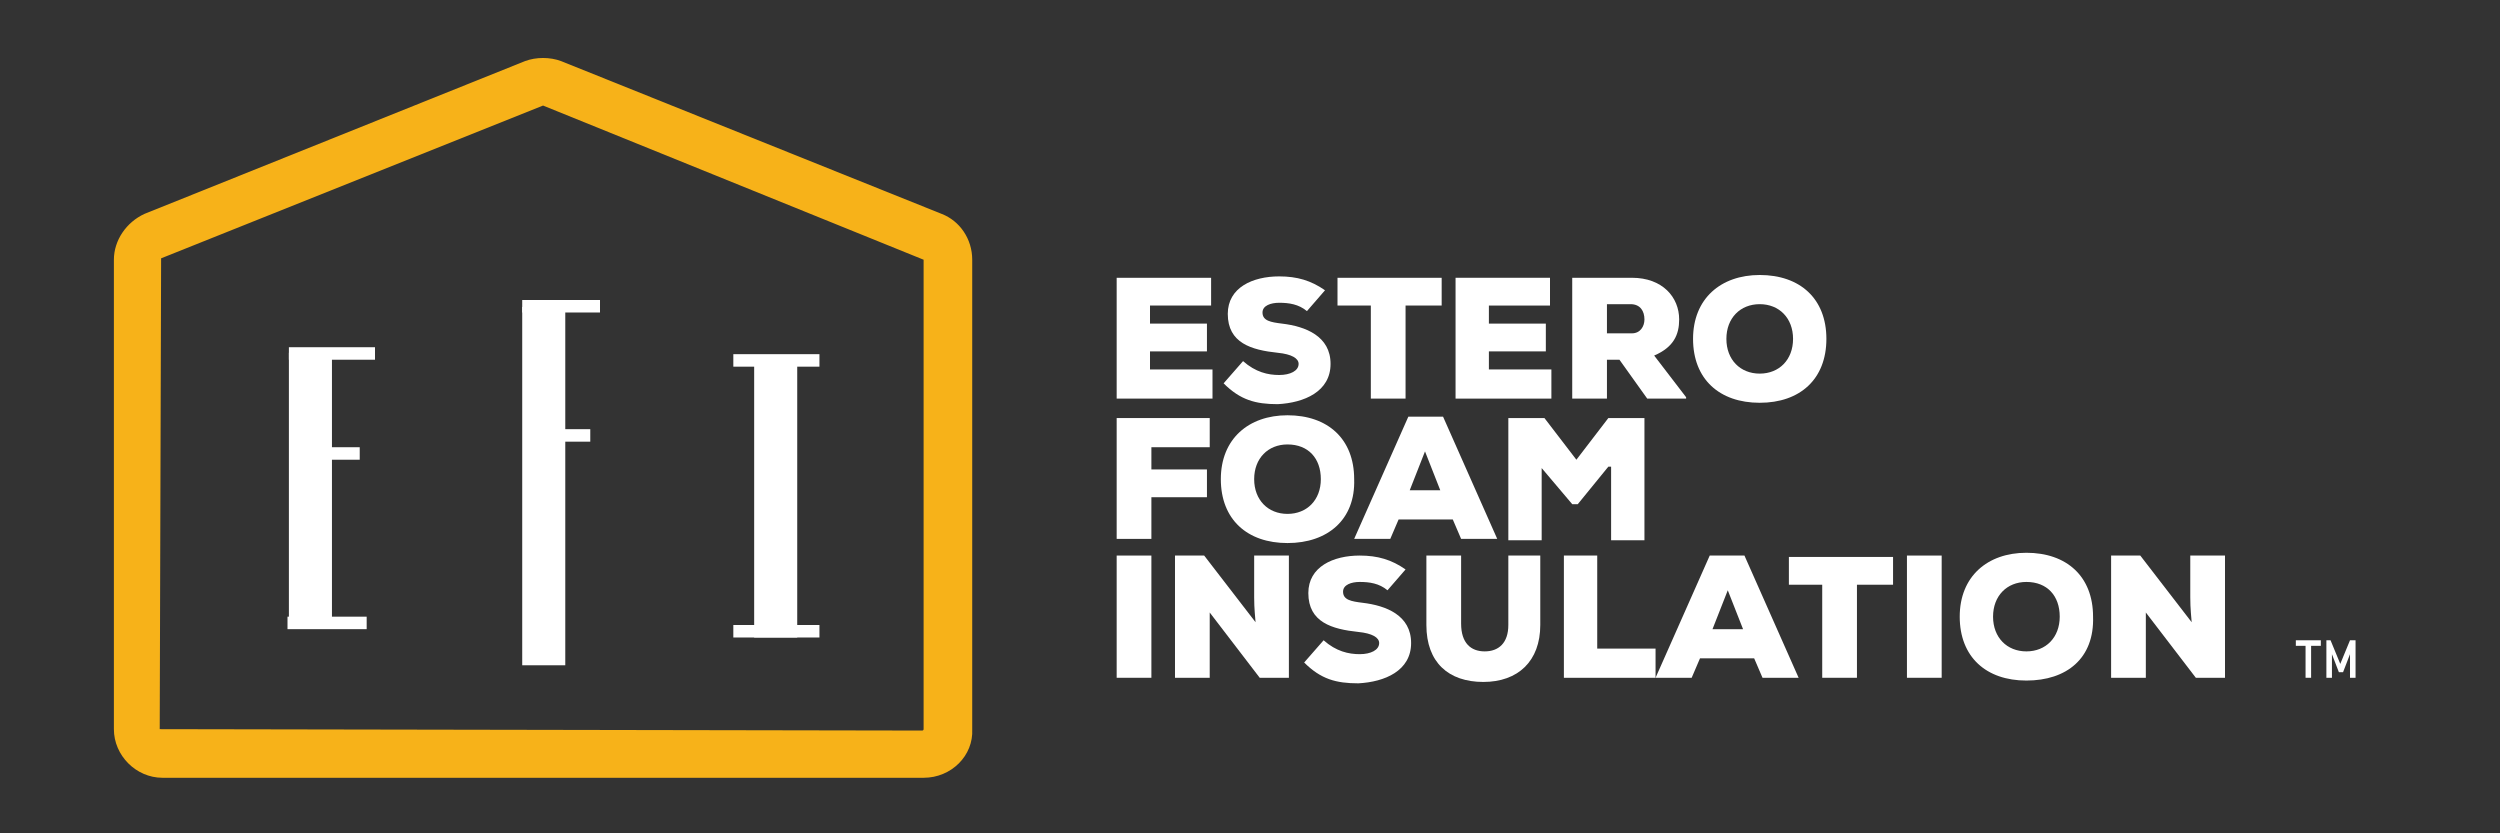 <?xml version="1.0" encoding="utf-8"?>
<!-- Generator: Adobe Illustrator 24.0.2, SVG Export Plug-In . SVG Version: 6.00 Build 0)  -->
<svg version="1.1" id="Layer_1" xmlns="http://www.w3.org/2000/svg" xmlns:xlink="http://www.w3.org/1999/xlink" x="0px" y="0px"
	 viewBox="0 0 180 60" style="enable-background:new 0 0 180 60;" xml:space="preserve">
<rect x="0" y="0" width="180" height="60" fill="#333333" stroke="none"/>
<style type="text/css">
	.st0{fill:#FFFFFF;}
	.st1{fill:#F7B219;}
</style>
<g>
	<g>
		<path class="st0" d="M87.4,28.7h-7V20h6.8V22h-4.4v1.3h4.1v2h-4.1v1.3h4.5V28.7z"/>
		<path class="st0" d="M94.1,22.4c-0.6-0.5-1.3-0.6-2-0.6c-0.6,0-1.2,0.2-1.2,0.7c0,0.6,0.6,0.7,1.4,0.8c1.7,0.2,3.5,0.9,3.5,2.9
			c0,2-1.9,2.8-3.8,2.9c-1.6,0-2.7-0.3-3.9-1.5l1.4-1.6c0.9,0.8,1.8,1,2.6,1c0.8,0,1.4-0.3,1.4-0.8c0-0.4-0.5-0.7-1.5-0.8
			c-1.9-0.2-3.6-0.7-3.6-2.8c0-1.9,1.8-2.7,3.7-2.7c1.3,0,2.3,0.3,3.3,1L94.1,22.4z"/>
		<path class="st0" d="M98.8,22h-2.5v-2h7.5v2h-2.6v6.7h-2.5V22z"/>
		<path class="st0" d="M111.8,28.7h-7V20h6.8V22h-4.4v1.3h4.1v2h-4.1v1.3h4.5V28.7z"/>
		<path class="st0" d="M121.3,28.7h-2.7l-2-2.8h-0.9v2.8h-2.5V20h4.3c2.2,0,3.4,1.4,3.4,3c0,1.1-0.4,2-1.8,2.6l2.3,3V28.7z
			 M115.7,21.9v2.1h1.8c0.6,0,0.9-0.5,0.9-1c0-0.6-0.3-1.1-1-1.1H115.7z"/>
		<path class="st0" d="M126.7,29c-2.9,0-4.8-1.7-4.8-4.6c0-2.9,2-4.6,4.8-4.6c2.9,0,4.8,1.7,4.8,4.6C131.5,27.3,129.6,29,126.7,29z
			 M126.7,21.9c-1.4,0-2.4,1-2.4,2.5c0,1.5,1,2.5,2.4,2.5c1.4,0,2.4-1,2.4-2.5C129.1,22.9,128.1,21.9,126.7,21.9z"/>
	</g>
	<g>
		<path class="st0" d="M80.4,38.9v-8.8h6.7v2.1h-4.2v1.6h4v2h-4v3H80.4z"/>
		<path class="st0" d="M92.7,39.1c-2.9,0-4.8-1.7-4.8-4.6c0-2.9,2-4.6,4.8-4.6c2.9,0,4.8,1.7,4.8,4.6C97.6,37.4,95.6,39.1,92.7,39.1
			z M92.7,32c-1.4,0-2.4,1-2.4,2.5c0,1.5,1,2.5,2.4,2.5c1.4,0,2.4-1,2.4-2.5C95.1,33,94.2,32,92.7,32z"/>
		<path class="st0" d="M104.6,37.4h-3.9l-0.6,1.4h-2.6l3.9-8.8h2.5l3.9,8.8h-2.6L104.6,37.4z M102.6,32.5l-1.1,2.8h2.2L102.6,32.5z"
			/>
		<path class="st0" d="M115.8,33.6l-2.2,2.7h-0.4l-2.2-2.6v5.2h-2.4v-8.8h2.6l2.3,3l2.3-3h2.6v8.8h-2.4V33.6z"/>
	</g>
	<g>
		<path class="st0" d="M80.4,48.8V40h2.5v8.8H80.4z"/>
		<path class="st0" d="M90.4,44.8c-0.1-1.1-0.1-1.5-0.1-1.8v-3h2.5v8.8h-2.1l-3.6-4.7l0,1.9v2.8h-2.5V40h2.1L90.4,44.8z"/>
		<path class="st0" d="M99.9,42.5c-0.6-0.5-1.3-0.6-2-0.6c-0.6,0-1.2,0.2-1.2,0.7c0,0.6,0.6,0.7,1.4,0.8c1.7,0.2,3.5,0.9,3.5,2.9
			c0,2-1.9,2.8-3.8,2.9c-1.6,0-2.7-0.3-3.9-1.5l1.4-1.6c0.9,0.8,1.8,1,2.6,1c0.8,0,1.4-0.3,1.4-0.8c0-0.4-0.5-0.7-1.5-0.8
			c-1.9-0.2-3.6-0.7-3.6-2.8c0-1.9,1.8-2.7,3.7-2.7c1.3,0,2.3,0.3,3.3,1L99.9,42.5z"/>
		<path class="st0" d="M110.9,40V45c0,2.6-1.6,4.1-4.1,4.1s-4.1-1.4-4.1-4.1V40h2.5v4.9c0,1.4,0.7,2,1.7,2c1,0,1.7-0.6,1.7-1.9V40
			H110.9z"/>
		<path class="st0" d="M115,40v6.7h4.2v2.1h-6.6V40H115z"/>
		<path class="st0" d="M126.3,47.4h-3.9l-0.6,1.4h-2.6l3.9-8.8h2.5l3.9,8.8h-2.6L126.3,47.4z M124.4,42.5l-1.1,2.8h2.2L124.4,42.5z"
			/>
		<path class="st0" d="M131.3,42.1h-2.5v-2h7.5v2h-2.6v6.7h-2.5V42.1z"/>
		<path class="st0" d="M137.3,48.8V40h2.5v8.8H137.3z"/>
		<path class="st0" d="M145.9,49c-2.9,0-4.8-1.7-4.8-4.6c0-2.9,2-4.6,4.8-4.6c2.9,0,4.8,1.7,4.8,4.6C150.8,47.4,148.8,49,145.9,49z
			 M145.9,41.9c-1.4,0-2.4,1-2.4,2.5c0,1.5,1,2.5,2.4,2.5c1.4,0,2.4-1,2.4-2.5C148.3,42.9,147.4,41.9,145.9,41.9z"/>
		<path class="st0" d="M157.8,44.8c-0.1-1.1-0.1-1.5-0.1-1.8v-3h2.5v8.8h-2.1l-3.6-4.7l0,1.9v2.8H152V40h2.1L157.8,44.8z"/>
	</g>
</g>
<g>
	<path class="st0" d="M166,46.5h-0.7v-0.4h1.8v0.4h-0.7v2.3H166V46.5z"/>
	<path class="st0" d="M167.4,46.1h0.4l0.7,1.7l0.7-1.7h0.4v2.7h-0.4v-1.7h0l-0.5,1.3h-0.3l-0.5-1.3h0v1.7h-0.4V46.1z"/>
</g>
<path class="st1" d="M66.5,56H11.7c-1.9,0-3.5-1.6-3.5-3.5V18.7c0-1.4,0.9-2.7,2.2-3.3l27.4-11c0.8-0.3,1.8-0.3,2.6,0l27.4,11
	c1.3,0.5,2.2,1.8,2.2,3.3v33.8C70.1,54.4,68.5,56,66.5,56z M39.1,7.6l-27.5,11l-0.1,33.9l54.9,0.1c0,0,0.1,0,0.1-0.1V18.7L39.1,7.6z
	"/>
<g>
	<g>
		<rect x="20.7" y="44.4" class="st0" width="5.7" height="0.9"/>
	</g>
	<g>
		<rect x="20.8" y="25.4" class="st0" width="3.1" height="19.4"/>
	</g>
	<g>
		<rect x="20.8" y="25" class="st0" width="6.2" height="0.9"/>
	</g>
	<g>
		<rect x="37.6" y="21.6" class="st0" width="5.6" height="0.9"/>
	</g>
	<g>
		<rect x="52.8" y="25.5" class="st0" width="6.2" height="0.9"/>
	</g>
	<path class="st0" d="M59,45.9"/>
	<path class="st0" d="M52.8,45.9"/>
	<g>
		<rect x="37.6" y="22.1" class="st0" width="3.1" height="25.8"/>
	</g>
	<g>
		<rect x="54.3" y="25.8" class="st0" width="3.1" height="20.1"/>
	</g>
	<g>
		<rect x="39.1" y="30.9" class="st0" width="3.4" height="0.9"/>
	</g>
	<g>
		<rect x="22.3" y="32.2" class="st0" width="3.6" height="0.9"/>
	</g>
	<g>
		<rect x="52.8" y="45" class="st0" width="6.2" height="0.9"/>
	</g>
</g>
</svg>
